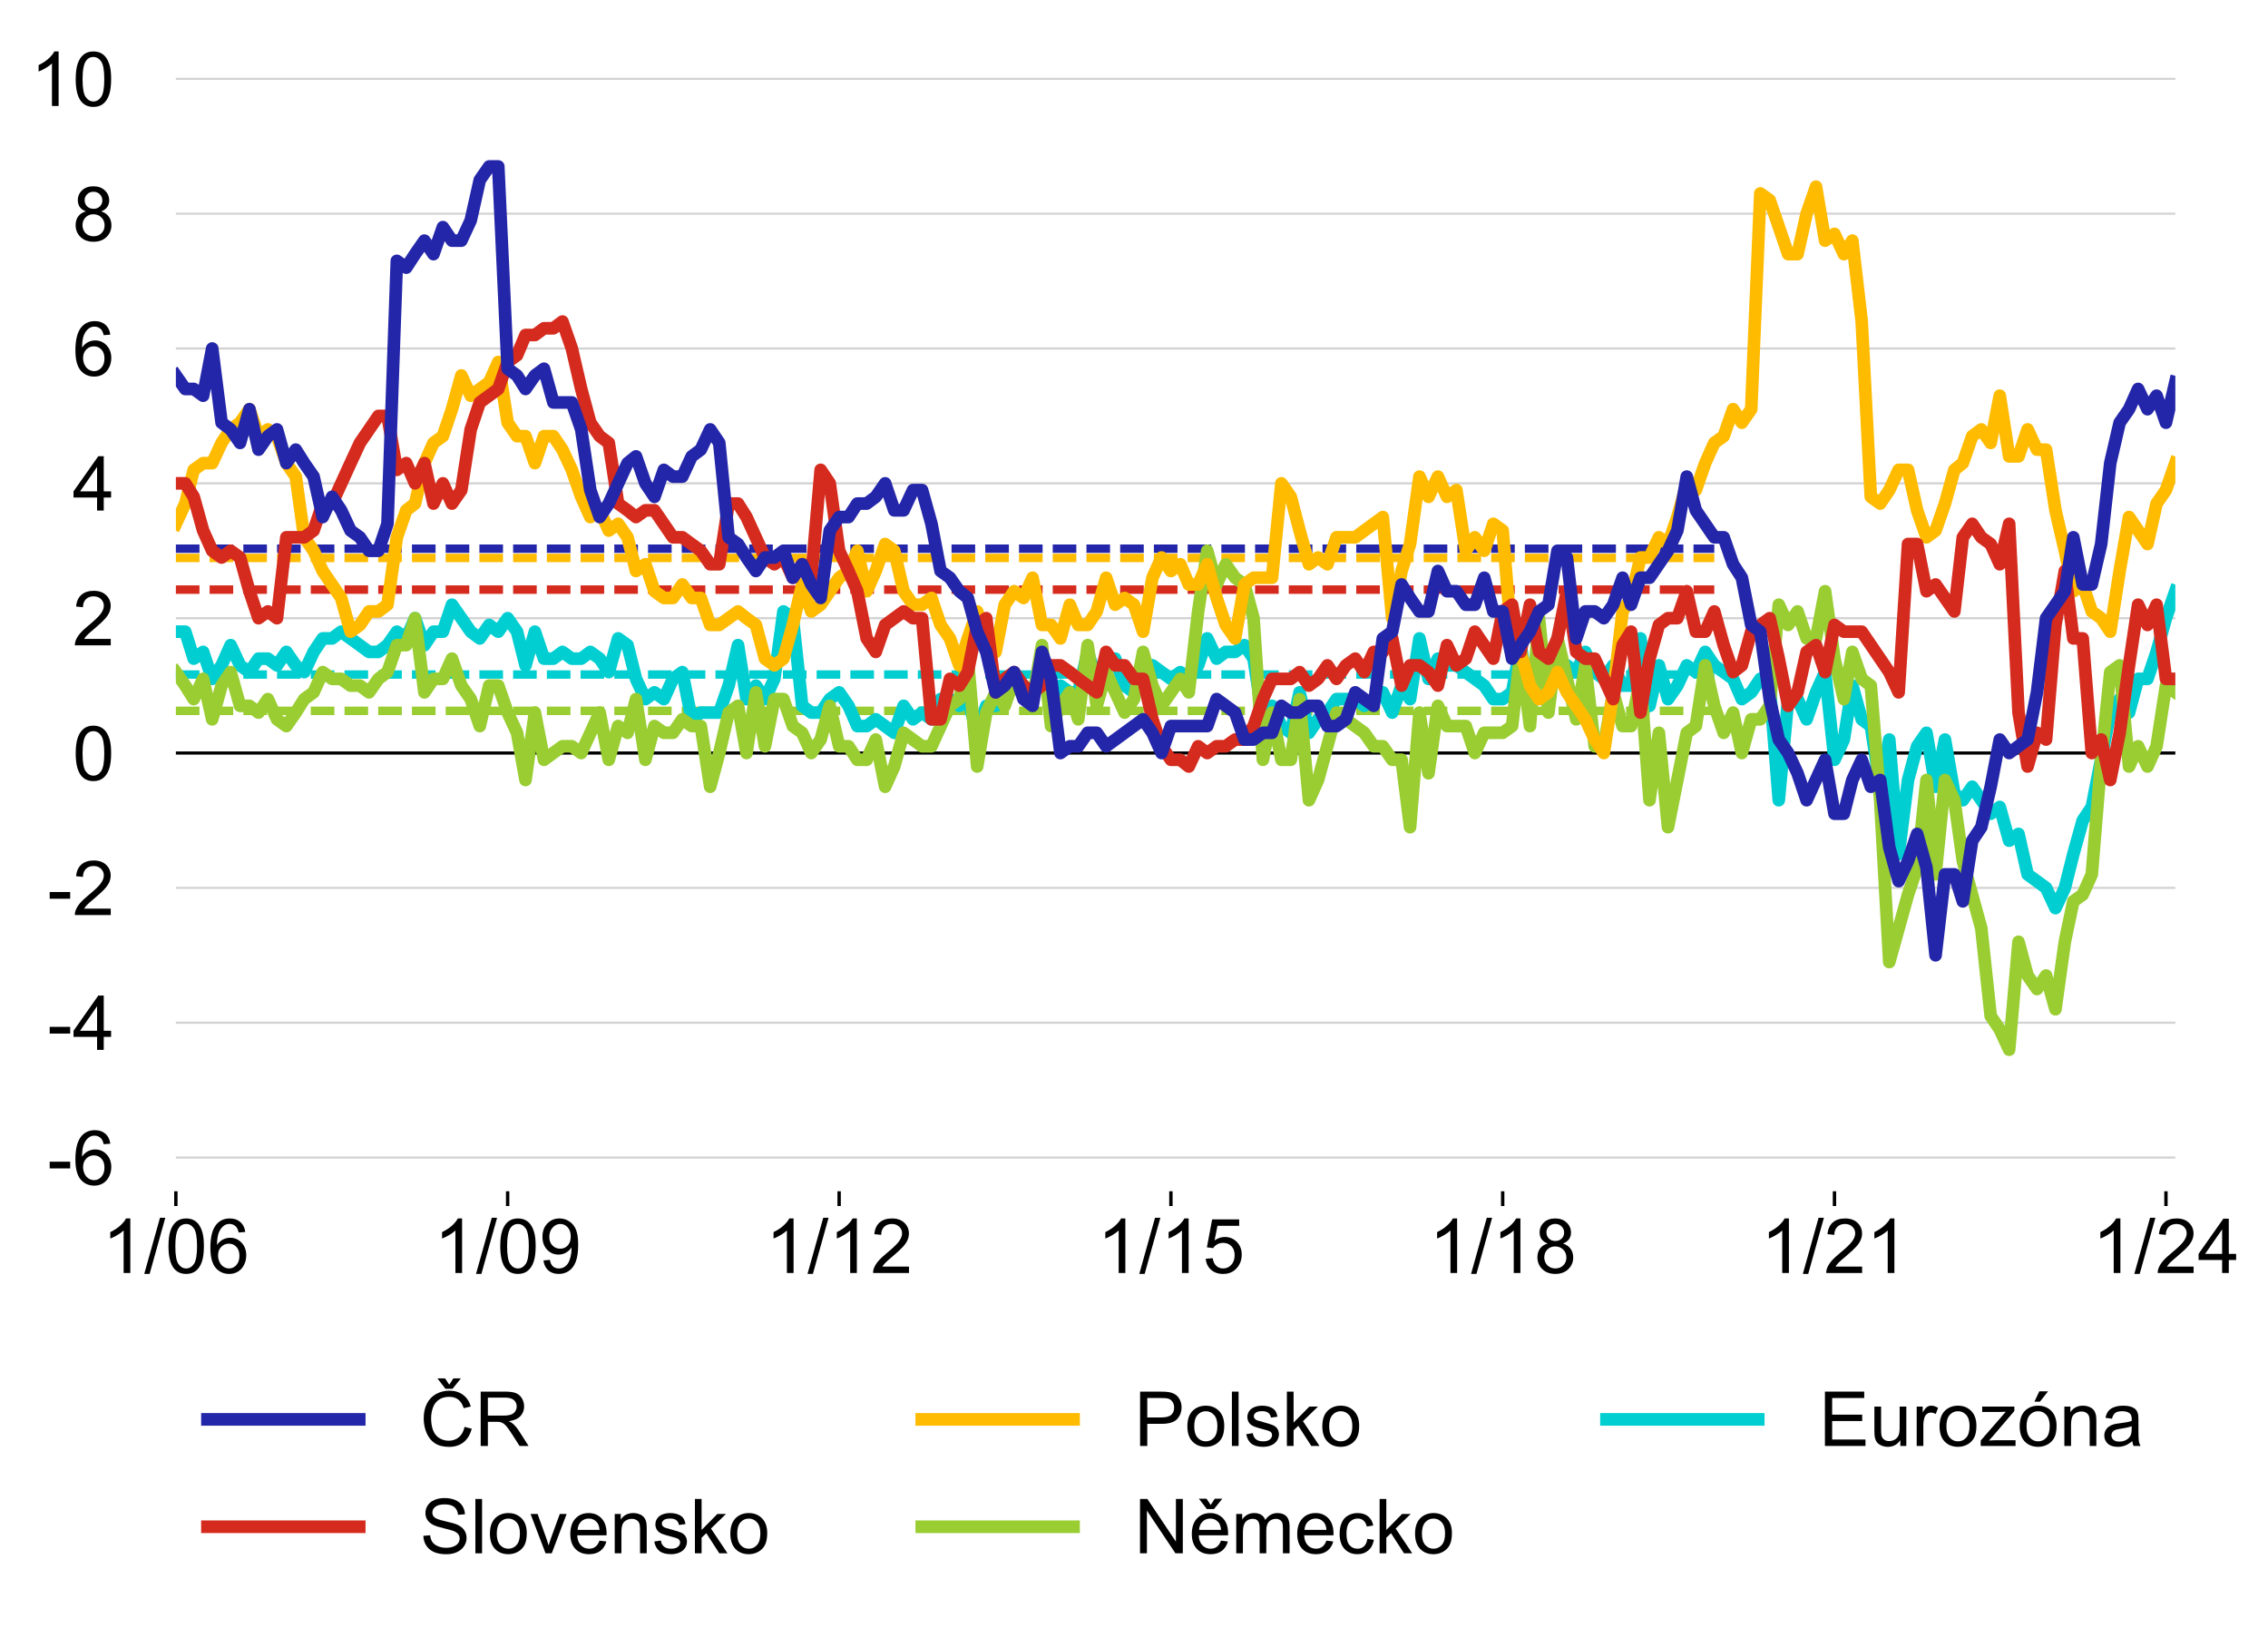 <?xml version="1.0" encoding="utf-8" standalone="no"?>
<!DOCTYPE svg PUBLIC "-//W3C//DTD SVG 1.1//EN"
  "http://www.w3.org/Graphics/SVG/1.1/DTD/svg11.dtd">
<!-- Created with matplotlib (http://matplotlib.org/) -->
<svg height="386pt" version="1.1" viewBox="0 0 538 386" width="538pt" xmlns="http://www.w3.org/2000/svg" xmlns:xlink="http://www.w3.org/1999/xlink">
 <defs>
  <style type="text/css">
*{stroke-linecap:butt;stroke-linejoin:round;}
  </style>
 </defs>
 <g id="figure_1">
  <g id="patch_1">
   <path d="M 0 386.334 
L 538.508 386.334 
L 538.508 0 
L 0 0 
z
" style="fill:none;"/>
  </g>
  <g id="axes_1">
   <g id="patch_2">
    <path d="M 41.719 282.5 
L 516.019 282.5 
L 516.019 10.7 
L 41.719 10.7 
z
" style="fill:none;"/>
   </g>
   <g id="matplotlib.axis_1">
    <g id="xtick_1">
     <g id="line2d_1">
      <defs>
       <path d="M 0 0 
L 0 3.5 
" id="m2fe34ec67f" style="stroke:#000000;stroke-width:0.8;"/>
      </defs>
      <g>
       <use style="stroke:#000000;stroke-width:0.8;" x="277.756" xlink:href="#m2fe34ec67f" y="282.5"/>
      </g>
     </g>
     <g id="text_1">
      <!-- 1/15 -->
      <defs>
       <path d="M 37.25 0 
L 28.469 0 
L 28.469 56 
Q 25.297 52.984 20.141 49.953 
Q 14.984 46.922 10.891 45.406 
L 10.891 53.906 
Q 18.266 57.375 23.781 62.297 
Q 29.297 67.234 31.594 71.875 
L 37.25 71.875 
z
" id="ArialMT-31"/>
       <path d="M 0 -1.219 
L 20.75 72.797 
L 27.781 72.797 
L 7.078 -1.219 
z
" id="ArialMT-2f"/>
       <path d="M 4.156 18.75 
L 13.375 19.531 
Q 14.406 12.797 18.141 9.391 
Q 21.875 6 27.156 6 
Q 33.5 6 37.891 10.781 
Q 42.281 15.578 42.281 23.484 
Q 42.281 31 38.062 35.344 
Q 33.844 39.703 27 39.703 
Q 22.75 39.703 19.328 37.766 
Q 15.922 35.844 13.969 32.766 
L 5.719 33.844 
L 12.641 70.609 
L 48.25 70.609 
L 48.25 62.203 
L 19.672 62.203 
L 15.828 42.969 
Q 22.266 47.469 29.344 47.469 
Q 38.719 47.469 45.156 40.969 
Q 51.609 34.469 51.609 24.266 
Q 51.609 14.547 45.953 7.469 
Q 39.062 -1.219 27.156 -1.219 
Q 17.391 -1.219 11.203 4.25 
Q 5.031 9.719 4.156 18.75 
" id="ArialMT-35"/>
      </defs>
      <g transform="translate(260.241 301.884)scale(0.18 -0.18)">
       <use xlink:href="#ArialMT-31"/>
       <use x="55.615" xlink:href="#ArialMT-2f"/>
       <use x="83.398" xlink:href="#ArialMT-31"/>
       <use x="139.014" xlink:href="#ArialMT-35"/>
      </g>
     </g>
    </g>
    <g id="xtick_2">
     <g id="line2d_2">
      <g>
       <use style="stroke:#000000;stroke-width:0.8;" x="435.162" xlink:href="#m2fe34ec67f" y="282.5"/>
      </g>
     </g>
     <g id="text_2">
      <!-- 1/21 -->
      <defs>
       <path d="M 50.344 8.453 
L 50.344 0 
L 3.031 0 
Q 2.938 3.172 4.047 6.109 
Q 5.859 10.938 9.828 15.625 
Q 13.812 20.312 21.344 26.469 
Q 33.016 36.031 37.109 41.625 
Q 41.219 47.219 41.219 52.203 
Q 41.219 57.422 37.469 61 
Q 33.734 64.594 27.734 64.594 
Q 21.391 64.594 17.578 60.781 
Q 13.766 56.984 13.719 50.25 
L 4.688 51.172 
Q 5.609 61.281 11.656 66.578 
Q 17.719 71.875 27.938 71.875 
Q 38.234 71.875 44.234 66.156 
Q 50.25 60.453 50.25 52 
Q 50.25 47.703 48.484 43.547 
Q 46.734 39.406 42.656 34.812 
Q 38.578 30.219 29.109 22.219 
Q 21.188 15.578 18.938 13.203 
Q 16.703 10.844 15.234 8.453 
z
" id="ArialMT-32"/>
      </defs>
      <g transform="translate(417.647 301.884)scale(0.18 -0.18)">
       <use xlink:href="#ArialMT-31"/>
       <use x="55.615" xlink:href="#ArialMT-2f"/>
       <use x="83.398" xlink:href="#ArialMT-32"/>
       <use x="139.014" xlink:href="#ArialMT-31"/>
      </g>
     </g>
    </g>
    <g id="xtick_3">
     <g id="line2d_3">
      <g>
       <use style="stroke:#000000;stroke-width:0.8;" x="199.053" xlink:href="#m2fe34ec67f" y="282.5"/>
      </g>
     </g>
     <g id="text_3">
      <!-- 1/12 -->
      <g transform="translate(181.539 301.884)scale(0.18 -0.18)">
       <use xlink:href="#ArialMT-31"/>
       <use x="55.615" xlink:href="#ArialMT-2f"/>
       <use x="83.398" xlink:href="#ArialMT-31"/>
       <use x="139.014" xlink:href="#ArialMT-32"/>
      </g>
     </g>
    </g>
    <g id="xtick_4">
     <g id="line2d_4">
      <g>
       <use style="stroke:#000000;stroke-width:0.8;" x="513.793" xlink:href="#m2fe34ec67f" y="282.5"/>
      </g>
     </g>
     <g id="text_4">
      <!-- 1/24 -->
      <defs>
       <path d="M 32.328 0 
L 32.328 17.141 
L 1.266 17.141 
L 1.266 25.203 
L 33.938 71.578 
L 41.109 71.578 
L 41.109 25.203 
L 50.781 25.203 
L 50.781 17.141 
L 41.109 17.141 
L 41.109 0 
z
M 32.328 25.203 
L 32.328 57.469 
L 9.906 25.203 
z
" id="ArialMT-34"/>
      </defs>
      <g transform="translate(496.278 301.884)scale(0.18 -0.18)">
       <use xlink:href="#ArialMT-31"/>
       <use x="55.615" xlink:href="#ArialMT-2f"/>
       <use x="83.398" xlink:href="#ArialMT-32"/>
       <use x="139.014" xlink:href="#ArialMT-34"/>
      </g>
     </g>
    </g>
    <g id="xtick_5">
     <g id="line2d_5">
      <g>
       <use style="stroke:#000000;stroke-width:0.8;" x="120.422" xlink:href="#m2fe34ec67f" y="282.5"/>
      </g>
     </g>
     <g id="text_5">
      <!-- 1/09 -->
      <defs>
       <path d="M 4.156 35.297 
Q 4.156 48 6.766 55.734 
Q 9.375 63.484 14.516 67.672 
Q 19.672 71.875 27.484 71.875 
Q 33.25 71.875 37.594 69.547 
Q 41.938 67.234 44.766 62.859 
Q 47.609 58.5 49.219 52.219 
Q 50.828 45.953 50.828 35.297 
Q 50.828 22.703 48.234 14.969 
Q 45.656 7.234 40.5 3 
Q 35.359 -1.219 27.484 -1.219 
Q 17.141 -1.219 11.234 6.203 
Q 4.156 15.141 4.156 35.297 
M 13.188 35.297 
Q 13.188 17.672 17.312 11.828 
Q 21.438 6 27.484 6 
Q 33.547 6 37.672 11.859 
Q 41.797 17.719 41.797 35.297 
Q 41.797 52.984 37.672 58.781 
Q 33.547 64.594 27.391 64.594 
Q 21.344 64.594 17.719 59.469 
Q 13.188 52.938 13.188 35.297 
" id="ArialMT-30"/>
       <path d="M 5.469 16.547 
L 13.922 17.328 
Q 14.984 11.375 18.016 8.688 
Q 21.047 6 25.781 6 
Q 29.828 6 32.875 7.859 
Q 35.938 9.719 37.891 12.812 
Q 39.844 15.922 41.156 21.188 
Q 42.484 26.469 42.484 31.938 
Q 42.484 32.516 42.438 33.688 
Q 39.797 29.5 35.234 26.875 
Q 30.672 24.266 25.344 24.266 
Q 16.453 24.266 10.297 30.703 
Q 4.156 37.156 4.156 47.703 
Q 4.156 58.594 10.578 65.234 
Q 17 71.875 26.656 71.875 
Q 33.641 71.875 39.422 68.109 
Q 45.219 64.359 48.219 57.391 
Q 51.219 50.438 51.219 37.25 
Q 51.219 23.531 48.234 15.406 
Q 45.266 7.281 39.375 3.031 
Q 33.5 -1.219 25.594 -1.219 
Q 17.188 -1.219 11.859 3.438 
Q 6.547 8.109 5.469 16.547 
M 41.453 48.141 
Q 41.453 55.719 37.422 60.156 
Q 33.406 64.594 27.734 64.594 
Q 21.875 64.594 17.531 59.812 
Q 13.188 55.031 13.188 47.406 
Q 13.188 40.578 17.312 36.297 
Q 21.438 32.031 27.484 32.031 
Q 33.594 32.031 37.516 36.297 
Q 41.453 40.578 41.453 48.141 
" id="ArialMT-39"/>
      </defs>
      <g transform="translate(102.907 301.884)scale(0.18 -0.18)">
       <use xlink:href="#ArialMT-31"/>
       <use x="55.615" xlink:href="#ArialMT-2f"/>
       <use x="83.398" xlink:href="#ArialMT-30"/>
       <use x="139.014" xlink:href="#ArialMT-39"/>
      </g>
     </g>
    </g>
    <g id="xtick_6">
     <g id="line2d_6">
      <g>
       <use style="stroke:#000000;stroke-width:0.8;" x="356.459" xlink:href="#m2fe34ec67f" y="282.5"/>
      </g>
     </g>
     <g id="text_6">
      <!-- 1/18 -->
      <defs>
       <path d="M 17.672 38.812 
Q 12.203 40.828 9.562 44.531 
Q 6.938 48.25 6.938 53.422 
Q 6.938 61.234 12.547 66.547 
Q 18.172 71.875 27.484 71.875 
Q 36.859 71.875 42.578 66.422 
Q 48.297 60.984 48.297 53.172 
Q 48.297 48.188 45.672 44.5 
Q 43.062 40.828 37.75 38.812 
Q 44.344 36.672 47.781 31.875 
Q 51.219 27.094 51.219 20.453 
Q 51.219 11.281 44.719 5.031 
Q 38.234 -1.219 27.641 -1.219 
Q 17.047 -1.219 10.547 5.047 
Q 4.047 11.328 4.047 20.703 
Q 4.047 27.688 7.594 32.391 
Q 11.141 37.109 17.672 38.812 
M 15.922 53.719 
Q 15.922 48.641 19.188 45.406 
Q 22.469 42.188 27.688 42.188 
Q 32.766 42.188 36.016 45.375 
Q 39.266 48.578 39.266 53.219 
Q 39.266 58.062 35.906 61.359 
Q 32.562 64.656 27.594 64.656 
Q 22.562 64.656 19.234 61.422 
Q 15.922 58.203 15.922 53.719 
M 13.094 20.656 
Q 13.094 16.891 14.875 13.375 
Q 16.656 9.859 20.172 7.922 
Q 23.688 6 27.734 6 
Q 34.031 6 38.125 10.047 
Q 42.234 14.109 42.234 20.359 
Q 42.234 26.703 38.016 30.859 
Q 33.797 35.016 27.438 35.016 
Q 21.234 35.016 17.156 30.906 
Q 13.094 26.812 13.094 20.656 
" id="ArialMT-38"/>
      </defs>
      <g transform="translate(338.944 301.884)scale(0.18 -0.18)">
       <use xlink:href="#ArialMT-31"/>
       <use x="55.615" xlink:href="#ArialMT-2f"/>
       <use x="83.398" xlink:href="#ArialMT-31"/>
       <use x="139.014" xlink:href="#ArialMT-38"/>
      </g>
     </g>
    </g>
    <g id="xtick_7">
     <g id="line2d_7">
      <g>
       <use style="stroke:#000000;stroke-width:0.8;" x="41.719" xlink:href="#m2fe34ec67f" y="282.5"/>
      </g>
     </g>
     <g id="text_7">
      <!-- 1/06 -->
      <defs>
       <path d="M 49.75 54.047 
L 41.016 53.375 
Q 39.844 58.547 37.703 60.891 
Q 34.125 64.656 28.906 64.656 
Q 24.703 64.656 21.531 62.312 
Q 17.391 59.281 14.984 53.469 
Q 12.594 47.656 12.5 36.922 
Q 15.672 41.75 20.266 44.094 
Q 24.859 46.438 29.891 46.438 
Q 38.672 46.438 44.844 39.969 
Q 51.031 33.5 51.031 23.25 
Q 51.031 16.5 48.125 10.719 
Q 45.219 4.938 40.141 1.859 
Q 35.062 -1.219 28.609 -1.219 
Q 17.625 -1.219 10.688 6.859 
Q 3.766 14.938 3.766 33.5 
Q 3.766 54.25 11.422 63.672 
Q 18.109 71.875 29.438 71.875 
Q 37.891 71.875 43.281 67.141 
Q 48.688 62.406 49.75 54.047 
M 13.875 23.188 
Q 13.875 18.656 15.797 14.5 
Q 17.719 10.359 21.188 8.172 
Q 24.656 6 28.469 6 
Q 34.031 6 38.031 10.484 
Q 42.047 14.984 42.047 22.703 
Q 42.047 30.125 38.078 34.391 
Q 34.125 38.672 28.125 38.672 
Q 22.172 38.672 18.016 34.391 
Q 13.875 30.125 13.875 23.188 
" id="ArialMT-36"/>
      </defs>
      <g transform="translate(24.205 301.884)scale(0.18 -0.18)">
       <use xlink:href="#ArialMT-31"/>
       <use x="55.615" xlink:href="#ArialMT-2f"/>
       <use x="83.398" xlink:href="#ArialMT-30"/>
       <use x="139.014" xlink:href="#ArialMT-36"/>
      </g>
     </g>
    </g>
   </g>
   <g id="matplotlib.axis_2">
    <g id="ytick_1">
     <g id="text_8">
      <!-- -6 -->
      <defs>
       <path d="M 3.172 21.484 
L 3.172 30.328 
L 30.172 30.328 
L 30.172 21.484 
z
" id="ArialMT-2d"/>
      </defs>
      <g transform="translate(11.216 280.948)scale(0.18 -0.18)">
       <use xlink:href="#ArialMT-2d"/>
       <use x="33.301" xlink:href="#ArialMT-36"/>
      </g>
     </g>
    </g>
    <g id="ytick_2">
     <g id="text_9">
      <!-- -4 -->
      <g transform="translate(11.216 248.971)scale(0.18 -0.18)">
       <use xlink:href="#ArialMT-2d"/>
       <use x="33.301" xlink:href="#ArialMT-34"/>
      </g>
     </g>
    </g>
    <g id="ytick_3">
     <g id="text_10">
      <!-- -2 -->
      <g transform="translate(11.216 216.995)scale(0.18 -0.18)">
       <use xlink:href="#ArialMT-2d"/>
       <use x="33.301" xlink:href="#ArialMT-32"/>
      </g>
     </g>
    </g>
    <g id="ytick_4">
     <g id="text_11">
      <!-- 0 -->
      <g transform="translate(17.21 185.019)scale(0.18 -0.18)">
       <use xlink:href="#ArialMT-30"/>
      </g>
     </g>
    </g>
    <g id="ytick_5">
     <g id="text_12">
      <!-- 2 -->
      <g transform="translate(17.21 153.042)scale(0.18 -0.18)">
       <use xlink:href="#ArialMT-32"/>
      </g>
     </g>
    </g>
    <g id="ytick_6">
     <g id="text_13">
      <!-- 4 -->
      <g transform="translate(17.21 121.066)scale(0.18 -0.18)">
       <use xlink:href="#ArialMT-34"/>
      </g>
     </g>
    </g>
    <g id="ytick_7">
     <g id="text_14">
      <!-- 6 -->
      <g transform="translate(17.21 89.089)scale(0.18 -0.18)">
       <use xlink:href="#ArialMT-36"/>
      </g>
     </g>
    </g>
    <g id="ytick_8">
     <g id="text_15">
      <!-- 8 -->
      <g transform="translate(17.21 57.113)scale(0.18 -0.18)">
       <use xlink:href="#ArialMT-38"/>
      </g>
     </g>
    </g>
    <g id="ytick_9">
     <g id="text_16">
      <!-- 10 -->
      <g transform="translate(7.2 25.136)scale(0.18 -0.18)">
       <use xlink:href="#ArialMT-31"/>
       <use x="55.615" xlink:href="#ArialMT-30"/>
      </g>
     </g>
    </g>
   </g>
   <g id="line2d_8">
    <path clip-path="url(#pd778c61ce0)" d="M 41.719 274.506 
L 516.019 274.506 
" style="fill:none;stroke:#d2d2d2;stroke-linecap:square;stroke-width:0.5;"/>
   </g>
   <g id="line2d_9">
    <path clip-path="url(#pd778c61ce0)" d="M 41.719 242.529 
L 516.019 242.529 
" style="fill:none;stroke:#d2d2d2;stroke-linecap:square;stroke-width:0.5;"/>
   </g>
   <g id="line2d_10">
    <path clip-path="url(#pd778c61ce0)" d="M 41.719 210.553 
L 516.019 210.553 
" style="fill:none;stroke:#d2d2d2;stroke-linecap:square;stroke-width:0.5;"/>
   </g>
   <g id="line2d_11">
    <path clip-path="url(#pd778c61ce0)" d="M 41.719 178.576 
L 516.019 178.576 
" style="fill:none;stroke:#000000;stroke-linecap:square;stroke-width:0.75;"/>
   </g>
   <g id="legend_1">
    <g id="patch_3">
     <path d="M 45.612 379.134 
L 512.127 379.134 
Q 515.727 379.134 515.727 375.534 
L 515.727 326.411 
Q 515.727 322.811 512.127 322.811 
L 45.612 322.811 
Q 42.012 322.811 42.012 326.411 
L 42.012 375.534 
Q 42.012 379.134 45.612 379.134 
z
" style="fill:none;opacity:0.8;"/>
    </g>
    <g id="line2d_12">
     <path d="M 49.212 336.595 
L 85.212 336.595 
" style="fill:none;stroke:#2426a9;stroke-linecap:square;stroke-width:3;"/>
    </g>
    <g id="line2d_13"/>
    <g id="text_17">
     <!-- ČR -->
     <defs>
      <path d="M 58.797 25.094 
L 68.266 22.703 
Q 65.281 11.031 57.547 4.906 
Q 49.812 -1.219 38.625 -1.219 
Q 27.047 -1.219 19.797 3.484 
Q 12.547 8.203 8.766 17.141 
Q 4.984 26.078 4.984 36.328 
Q 4.984 47.516 9.25 55.828 
Q 13.531 64.156 21.406 68.469 
Q 29.297 72.797 38.766 72.797 
Q 49.516 72.797 56.828 67.328 
Q 64.156 61.859 67.047 51.953 
L 57.719 49.75 
Q 55.219 57.562 50.484 61.125 
Q 45.75 64.703 38.578 64.703 
Q 30.328 64.703 24.781 60.734 
Q 19.234 56.781 16.984 50.109 
Q 14.75 43.453 14.75 36.375 
Q 14.75 27.25 17.406 20.438 
Q 20.062 13.625 25.672 10.25 
Q 31.297 6.891 37.844 6.891 
Q 45.797 6.891 51.312 11.469 
Q 56.844 16.062 58.797 25.094 
M 38.656 80.672 
L 44.031 88.969 
L 53.984 88.969 
L 43 75.297 
L 33.625 75.297 
L 23.078 88.969 
L 33.141 88.969 
z
" id="ArialMT-10c"/>
      <path d="M 7.859 0 
L 7.859 71.578 
L 39.594 71.578 
Q 49.172 71.578 54.141 69.641 
Q 59.125 67.719 62.109 62.828 
Q 65.094 57.953 65.094 52.047 
Q 65.094 44.438 60.156 39.203 
Q 55.219 33.984 44.922 32.562 
Q 48.688 30.766 50.641 29 
Q 54.781 25.203 58.5 19.484 
L 70.953 0 
L 59.031 0 
L 49.562 14.891 
Q 45.406 21.344 42.719 24.75 
Q 40.047 28.172 37.922 29.531 
Q 35.797 30.906 33.594 31.453 
Q 31.984 31.781 28.328 31.781 
L 17.328 31.781 
L 17.328 0 
z
M 17.328 39.984 
L 37.703 39.984 
Q 44.188 39.984 47.844 41.328 
Q 51.516 42.672 53.422 45.625 
Q 55.328 48.578 55.328 52.047 
Q 55.328 57.125 51.641 60.391 
Q 47.953 63.672 39.984 63.672 
L 17.328 63.672 
z
" id="ArialMT-52"/>
     </defs>
     <g transform="translate(99.612 342.895)scale(0.18 -0.18)">
      <use xlink:href="#ArialMT-10c"/>
      <use x="72.217" xlink:href="#ArialMT-52"/>
     </g>
    </g>
    <g id="line2d_14">
     <path d="M 49.212 362.057 
L 85.212 362.057 
" style="fill:none;stroke:#d52b1e;stroke-linecap:square;stroke-width:3;"/>
    </g>
    <g id="line2d_15"/>
    <g id="text_18">
     <!-- Slovensko -->
     <defs>
      <path d="M 4.5 23 
L 13.422 23.781 
Q 14.062 18.406 16.375 14.969 
Q 18.703 11.531 23.578 9.406 
Q 28.469 7.281 34.578 7.281 
Q 39.984 7.281 44.141 8.891 
Q 48.297 10.5 50.312 13.297 
Q 52.344 16.109 52.344 19.438 
Q 52.344 22.797 50.391 25.312 
Q 48.438 27.828 43.953 29.547 
Q 41.062 30.672 31.203 33.031 
Q 21.344 35.406 17.391 37.5 
Q 12.25 40.188 9.734 44.156 
Q 7.234 48.141 7.234 53.078 
Q 7.234 58.5 10.297 63.203 
Q 13.375 67.922 19.281 70.359 
Q 25.203 72.797 32.422 72.797 
Q 40.375 72.797 46.453 70.234 
Q 52.547 67.672 55.812 62.688 
Q 59.078 57.719 59.328 51.422 
L 50.25 50.734 
Q 49.516 57.516 45.281 60.984 
Q 41.062 64.453 32.812 64.453 
Q 24.219 64.453 20.281 61.297 
Q 16.359 58.156 16.359 53.719 
Q 16.359 49.859 19.141 47.359 
Q 21.875 44.875 33.422 42.266 
Q 44.969 39.656 49.266 37.703 
Q 55.516 34.812 58.484 30.391 
Q 61.469 25.984 61.469 20.219 
Q 61.469 14.5 58.203 9.438 
Q 54.938 4.391 48.797 1.578 
Q 42.672 -1.219 35.016 -1.219 
Q 25.297 -1.219 18.719 1.609 
Q 12.156 4.438 8.422 10.125 
Q 4.688 15.828 4.5 23 
" id="ArialMT-53"/>
      <path d="M 6.391 0 
L 6.391 71.578 
L 15.188 71.578 
L 15.188 0 
z
" id="ArialMT-6c"/>
      <path d="M 3.328 25.922 
Q 3.328 40.328 11.328 47.266 
Q 18.016 53.031 27.641 53.031 
Q 38.328 53.031 45.109 46.016 
Q 51.906 39.016 51.906 26.656 
Q 51.906 16.656 48.906 10.906 
Q 45.906 5.172 40.156 2 
Q 34.422 -1.172 27.641 -1.172 
Q 16.75 -1.172 10.031 5.812 
Q 3.328 12.797 3.328 25.922 
M 12.359 25.922 
Q 12.359 15.969 16.703 11.016 
Q 21.047 6.062 27.641 6.062 
Q 34.188 6.062 38.531 11.031 
Q 42.875 16.016 42.875 26.219 
Q 42.875 35.844 38.5 40.797 
Q 34.125 45.75 27.641 45.75 
Q 21.047 45.75 16.703 40.812 
Q 12.359 35.891 12.359 25.922 
" id="ArialMT-6f"/>
      <path d="M 21 0 
L 1.266 51.859 
L 10.547 51.859 
L 21.688 20.797 
Q 23.484 15.766 25 10.359 
Q 26.172 14.453 28.266 20.219 
L 39.797 51.859 
L 48.828 51.859 
L 29.203 0 
z
" id="ArialMT-76"/>
      <path d="M 42.094 16.703 
L 51.172 15.578 
Q 49.031 7.625 43.219 3.219 
Q 37.406 -1.172 28.375 -1.172 
Q 17 -1.172 10.328 5.828 
Q 3.656 12.844 3.656 25.484 
Q 3.656 38.578 10.391 45.797 
Q 17.141 53.031 27.875 53.031 
Q 38.281 53.031 44.875 45.953 
Q 51.469 38.875 51.469 26.031 
Q 51.469 25.25 51.422 23.688 
L 12.75 23.688 
Q 13.234 15.141 17.578 10.594 
Q 21.922 6.062 28.422 6.062 
Q 33.25 6.062 36.672 8.594 
Q 40.094 11.141 42.094 16.703 
M 13.234 30.906 
L 42.188 30.906 
Q 41.609 37.453 38.875 40.719 
Q 34.672 45.797 27.984 45.797 
Q 21.922 45.797 17.797 41.75 
Q 13.672 37.703 13.234 30.906 
" id="ArialMT-65"/>
      <path d="M 6.594 0 
L 6.594 51.859 
L 14.5 51.859 
L 14.5 44.484 
Q 20.219 53.031 31 53.031 
Q 35.688 53.031 39.625 51.344 
Q 43.562 49.656 45.516 46.922 
Q 47.469 44.188 48.25 40.438 
Q 48.734 37.984 48.734 31.891 
L 48.734 0 
L 39.938 0 
L 39.938 31.547 
Q 39.938 36.922 38.906 39.578 
Q 37.891 42.234 35.281 43.812 
Q 32.672 45.406 29.156 45.406 
Q 23.531 45.406 19.453 41.844 
Q 15.375 38.281 15.375 28.328 
L 15.375 0 
z
" id="ArialMT-6e"/>
      <path d="M 3.078 15.484 
L 11.766 16.844 
Q 12.5 11.625 15.844 8.844 
Q 19.188 6.062 25.203 6.062 
Q 31.25 6.062 34.172 8.516 
Q 37.109 10.984 37.109 14.312 
Q 37.109 17.281 34.516 19 
Q 32.719 20.172 25.531 21.969 
Q 15.875 24.422 12.141 26.203 
Q 8.406 27.984 6.469 31.125 
Q 4.547 34.281 4.547 38.094 
Q 4.547 41.547 6.125 44.5 
Q 7.719 47.469 10.453 49.422 
Q 12.5 50.922 16.031 51.969 
Q 19.578 53.031 23.641 53.031 
Q 29.734 53.031 34.344 51.266 
Q 38.969 49.516 41.156 46.5 
Q 43.359 43.5 44.188 38.484 
L 35.594 37.312 
Q 35.016 41.312 32.203 43.547 
Q 29.391 45.797 24.266 45.797 
Q 18.219 45.797 15.625 43.797 
Q 13.031 41.797 13.031 39.109 
Q 13.031 37.406 14.109 36.031 
Q 15.188 34.625 17.484 33.688 
Q 18.797 33.203 25.25 31.453 
Q 34.578 28.953 38.25 27.359 
Q 41.938 25.781 44.031 22.75 
Q 46.141 19.734 46.141 15.234 
Q 46.141 10.844 43.578 6.953 
Q 41.016 3.078 36.172 0.953 
Q 31.344 -1.172 25.25 -1.172 
Q 15.141 -1.172 9.844 3.031 
Q 4.547 7.234 3.078 15.484 
" id="ArialMT-73"/>
      <path d="M 6.641 0 
L 6.641 71.578 
L 15.438 71.578 
L 15.438 30.766 
L 36.234 51.859 
L 47.609 51.859 
L 27.781 32.625 
L 49.609 0 
L 38.766 0 
L 21.625 26.516 
L 15.438 20.562 
L 15.438 0 
z
" id="ArialMT-6b"/>
     </defs>
     <g transform="translate(99.612 368.357)scale(0.18 -0.18)">
      <use xlink:href="#ArialMT-53"/>
      <use x="66.699" xlink:href="#ArialMT-6c"/>
      <use x="88.916" xlink:href="#ArialMT-6f"/>
      <use x="144.531" xlink:href="#ArialMT-76"/>
      <use x="194.531" xlink:href="#ArialMT-65"/>
      <use x="250.146" xlink:href="#ArialMT-6e"/>
      <use x="305.762" xlink:href="#ArialMT-73"/>
      <use x="355.762" xlink:href="#ArialMT-6b"/>
      <use x="405.762" xlink:href="#ArialMT-6f"/>
     </g>
    </g>
    <g id="line2d_16">
     <path d="M 218.657 336.595 
L 254.657 336.595 
" style="fill:none;stroke:#ffbb00;stroke-linecap:square;stroke-width:3;"/>
    </g>
    <g id="line2d_17"/>
    <g id="text_19">
     <!-- Polsko -->
     <defs>
      <path d="M 7.719 0 
L 7.719 71.578 
L 34.719 71.578 
Q 41.844 71.578 45.609 70.906 
Q 50.875 70.016 54.438 67.547 
Q 58.016 65.094 60.188 60.641 
Q 62.359 56.203 62.359 50.875 
Q 62.359 41.75 56.547 35.422 
Q 50.734 29.109 35.547 29.109 
L 17.188 29.109 
L 17.188 0 
z
M 17.188 37.547 
L 35.688 37.547 
Q 44.875 37.547 48.734 40.969 
Q 52.594 44.391 52.594 50.594 
Q 52.594 55.078 50.312 58.266 
Q 48.047 61.469 44.344 62.5 
Q 41.938 63.141 35.5 63.141 
L 17.188 63.141 
z
" id="ArialMT-50"/>
     </defs>
     <g transform="translate(269.057 342.895)scale(0.18 -0.18)">
      <use xlink:href="#ArialMT-50"/>
      <use x="66.699" xlink:href="#ArialMT-6f"/>
      <use x="122.314" xlink:href="#ArialMT-6c"/>
      <use x="144.531" xlink:href="#ArialMT-73"/>
      <use x="194.531" xlink:href="#ArialMT-6b"/>
      <use x="244.531" xlink:href="#ArialMT-6f"/>
     </g>
    </g>
    <g id="line2d_18">
     <path d="M 218.657 362.057 
L 254.657 362.057 
" style="fill:none;stroke:#99cd32;stroke-linecap:square;stroke-width:3;"/>
    </g>
    <g id="line2d_19"/>
    <g id="text_20">
     <!-- Německo -->
     <defs>
      <path d="M 7.625 0 
L 7.625 71.578 
L 17.328 71.578 
L 54.938 15.375 
L 54.938 71.578 
L 64.016 71.578 
L 64.016 0 
L 54.297 0 
L 16.703 56.25 
L 16.703 0 
z
" id="ArialMT-4e"/>
      <path d="M 42.094 16.703 
L 51.172 15.578 
Q 49.031 7.625 43.219 3.219 
Q 37.406 -1.172 28.375 -1.172 
Q 17 -1.172 10.328 5.828 
Q 3.656 12.844 3.656 25.484 
Q 3.656 38.578 10.391 45.797 
Q 17.141 53.031 27.875 53.031 
Q 38.281 53.031 44.875 45.953 
Q 51.469 38.875 51.469 26.031 
Q 51.469 25.25 51.422 23.688 
L 12.75 23.688 
Q 13.234 15.141 17.578 10.594 
Q 21.922 6.062 28.422 6.062 
Q 33.25 6.062 36.672 8.594 
Q 40.094 11.141 42.094 16.703 
M 13.234 30.906 
L 42.188 30.906 
Q 41.609 37.453 38.875 40.719 
Q 34.672 45.797 27.984 45.797 
Q 21.922 45.797 17.797 41.75 
Q 13.672 37.703 13.234 30.906 
M 28.531 63.672 
L 33.906 71.969 
L 43.859 71.969 
L 32.875 58.297 
L 23.5 58.297 
L 12.953 71.969 
L 23.016 71.969 
z
" id="ArialMT-11b"/>
      <path d="M 6.594 0 
L 6.594 51.859 
L 14.453 51.859 
L 14.453 44.578 
Q 16.891 48.391 20.938 50.703 
Q 25 53.031 30.172 53.031 
Q 35.938 53.031 39.625 50.641 
Q 43.312 48.25 44.828 43.953 
Q 50.984 53.031 60.844 53.031 
Q 68.562 53.031 72.703 48.75 
Q 76.859 44.484 76.859 35.594 
L 76.859 0 
L 68.109 0 
L 68.109 32.672 
Q 68.109 37.938 67.25 40.25 
Q 66.406 42.578 64.156 43.984 
Q 61.922 45.406 58.891 45.406 
Q 53.422 45.406 49.797 41.766 
Q 46.188 38.141 46.188 30.125 
L 46.188 0 
L 37.406 0 
L 37.406 33.688 
Q 37.406 39.547 35.25 42.469 
Q 33.109 45.406 28.219 45.406 
Q 24.516 45.406 21.359 43.453 
Q 18.219 41.5 16.797 37.734 
Q 15.375 33.984 15.375 26.906 
L 15.375 0 
z
" id="ArialMT-6d"/>
      <path d="M 40.438 19 
L 49.078 17.875 
Q 47.656 8.938 41.812 3.875 
Q 35.984 -1.172 27.484 -1.172 
Q 16.844 -1.172 10.375 5.781 
Q 3.906 12.75 3.906 25.734 
Q 3.906 34.125 6.688 40.422 
Q 9.469 46.734 15.156 49.875 
Q 20.844 53.031 27.547 53.031 
Q 35.984 53.031 41.359 48.75 
Q 46.734 44.484 48.25 36.625 
L 39.703 35.297 
Q 38.484 40.531 35.375 43.156 
Q 32.281 45.797 27.875 45.797 
Q 21.234 45.797 17.078 41.031 
Q 12.938 36.281 12.938 25.984 
Q 12.938 15.531 16.938 10.797 
Q 20.953 6.062 27.391 6.062 
Q 32.562 6.062 36.031 9.234 
Q 39.5 12.406 40.438 19 
" id="ArialMT-63"/>
     </defs>
     <g transform="translate(269.057 368.357)scale(0.18 -0.18)">
      <use xlink:href="#ArialMT-4e"/>
      <use x="72.217" xlink:href="#ArialMT-11b"/>
      <use x="127.832" xlink:href="#ArialMT-6d"/>
      <use x="211.133" xlink:href="#ArialMT-65"/>
      <use x="266.748" xlink:href="#ArialMT-63"/>
      <use x="316.748" xlink:href="#ArialMT-6b"/>
      <use x="366.748" xlink:href="#ArialMT-6f"/>
     </g>
    </g>
    <g id="line2d_20">
     <path d="M 381.078 336.595 
L 417.078 336.595 
" style="fill:none;stroke:#00ced1;stroke-linecap:square;stroke-width:3;"/>
    </g>
    <g id="line2d_21"/>
    <g id="text_21">
     <!-- Eurozóna -->
     <defs>
      <path d="M 7.906 0 
L 7.906 71.578 
L 59.672 71.578 
L 59.672 63.141 
L 17.391 63.141 
L 17.391 41.219 
L 56.984 41.219 
L 56.984 32.812 
L 17.391 32.812 
L 17.391 8.453 
L 61.328 8.453 
L 61.328 0 
z
" id="ArialMT-45"/>
      <path d="M 40.578 0 
L 40.578 7.625 
Q 34.516 -1.172 24.125 -1.172 
Q 19.531 -1.172 15.547 0.578 
Q 11.578 2.344 9.641 5 
Q 7.719 7.672 6.938 11.531 
Q 6.391 14.109 6.391 19.734 
L 6.391 51.859 
L 15.188 51.859 
L 15.188 23.094 
Q 15.188 16.219 15.719 13.812 
Q 16.547 10.359 19.234 8.375 
Q 21.922 6.391 25.875 6.391 
Q 29.828 6.391 33.297 8.422 
Q 36.766 10.453 38.203 13.938 
Q 39.656 17.438 39.656 24.078 
L 39.656 51.859 
L 48.438 51.859 
L 48.438 0 
z
" id="ArialMT-75"/>
      <path d="M 6.5 0 
L 6.5 51.859 
L 14.406 51.859 
L 14.406 44 
Q 17.438 49.516 20 51.266 
Q 22.562 53.031 25.641 53.031 
Q 30.078 53.031 34.672 50.203 
L 31.641 42.047 
Q 28.422 43.953 25.203 43.953 
Q 22.312 43.953 20.016 42.219 
Q 17.719 40.484 16.75 37.406 
Q 15.281 32.719 15.281 27.156 
L 15.281 0 
z
" id="ArialMT-72"/>
      <path d="M 1.953 0 
L 1.953 7.125 
L 34.969 45.016 
Q 29.344 44.734 25.047 44.734 
L 3.906 44.734 
L 3.906 51.859 
L 46.297 51.859 
L 46.297 46.047 
L 18.219 13.141 
L 12.797 7.125 
Q 18.703 7.562 23.875 7.562 
L 47.859 7.562 
L 47.859 0 
z
" id="ArialMT-7a"/>
      <path d="M 3.328 25.922 
Q 3.328 40.328 11.328 47.266 
Q 18.016 53.031 27.641 53.031 
Q 38.328 53.031 45.109 46.016 
Q 51.906 39.016 51.906 26.656 
Q 51.906 16.656 48.906 10.906 
Q 45.906 5.172 40.156 2 
Q 34.422 -1.172 27.641 -1.172 
Q 16.75 -1.172 10.031 5.812 
Q 3.328 12.797 3.328 25.922 
M 12.359 25.922 
Q 12.359 15.969 16.703 11.016 
Q 21.047 6.062 27.641 6.062 
Q 34.188 6.062 38.531 11.031 
Q 42.875 16.016 42.875 26.219 
Q 42.875 35.844 38.5 40.797 
Q 34.125 45.75 27.641 45.75 
Q 21.047 45.75 16.703 40.812 
Q 12.359 35.891 12.359 25.922 
M 22.719 58.297 
L 29.203 71.969 
L 40.734 71.969 
L 29.984 58.297 
z
" id="ArialMT-f3"/>
      <path d="M 40.438 6.391 
Q 35.547 2.25 31.031 0.531 
Q 26.516 -1.172 21.344 -1.172 
Q 12.797 -1.172 8.203 3 
Q 3.609 7.172 3.609 13.672 
Q 3.609 17.484 5.344 20.625 
Q 7.078 23.781 9.891 25.688 
Q 12.703 27.594 16.219 28.562 
Q 18.797 29.25 24.031 29.891 
Q 34.672 31.156 39.703 32.906 
Q 39.75 34.719 39.75 35.203 
Q 39.75 40.578 37.25 42.781 
Q 33.891 45.75 27.25 45.75 
Q 21.047 45.75 18.094 43.578 
Q 15.141 41.406 13.719 35.891 
L 5.125 37.062 
Q 6.297 42.578 8.984 45.969 
Q 11.672 49.359 16.75 51.188 
Q 21.828 53.031 28.516 53.031 
Q 35.156 53.031 39.297 51.469 
Q 43.453 49.906 45.406 47.531 
Q 47.359 45.172 48.141 41.547 
Q 48.578 39.312 48.578 33.453 
L 48.578 21.734 
Q 48.578 9.469 49.141 6.219 
Q 49.703 2.984 51.375 0 
L 42.188 0 
Q 40.828 2.734 40.438 6.391 
M 39.703 26.031 
Q 34.906 24.078 25.344 22.703 
Q 19.922 21.922 17.672 20.938 
Q 15.438 19.969 14.203 18.094 
Q 12.984 16.219 12.984 13.922 
Q 12.984 10.406 15.641 8.062 
Q 18.312 5.719 23.438 5.719 
Q 28.516 5.719 32.469 7.938 
Q 36.422 10.156 38.281 14.016 
Q 39.703 17 39.703 22.797 
z
" id="ArialMT-61"/>
     </defs>
     <g transform="translate(431.478 342.895)scale(0.18 -0.18)">
      <use xlink:href="#ArialMT-45"/>
      <use x="66.699" xlink:href="#ArialMT-75"/>
      <use x="122.314" xlink:href="#ArialMT-72"/>
      <use x="155.615" xlink:href="#ArialMT-6f"/>
      <use x="211.23" xlink:href="#ArialMT-7a"/>
      <use x="261.23" xlink:href="#ArialMT-f3"/>
      <use x="316.846" xlink:href="#ArialMT-6e"/>
      <use x="372.461" xlink:href="#ArialMT-61"/>
     </g>
    </g>
   </g>
   <g id="line2d_22">
    <path clip-path="url(#pd778c61ce0)" d="M 41.719 146.6 
L 516.019 146.6 
" style="fill:none;stroke:#d2d2d2;stroke-linecap:square;stroke-width:0.5;"/>
   </g>
   <g id="line2d_23">
    <path clip-path="url(#pd778c61ce0)" d="M 41.719 114.624 
L 516.019 114.624 
" style="fill:none;stroke:#d2d2d2;stroke-linecap:square;stroke-width:0.5;"/>
   </g>
   <g id="line2d_24">
    <path clip-path="url(#pd778c61ce0)" d="M 41.719 82.647 
L 516.019 82.647 
" style="fill:none;stroke:#d2d2d2;stroke-linecap:square;stroke-width:0.5;"/>
   </g>
   <g id="line2d_25">
    <path clip-path="url(#pd778c61ce0)" d="M 41.719 50.671 
L 516.019 50.671 
" style="fill:none;stroke:#d2d2d2;stroke-linecap:square;stroke-width:0.5;"/>
   </g>
   <g id="line2d_26">
    <path clip-path="url(#pd778c61ce0)" d="M 41.719 18.694 
L 516.019 18.694 
" style="fill:none;stroke:#d2d2d2;stroke-linecap:square;stroke-width:0.5;"/>
   </g>
   <g id="line2d_27">
    <path clip-path="url(#pd778c61ce0)" d="M 41.719 159.962 
L 406.654 159.962 
L 406.654 159.962 
" style="fill:none;stroke:#00ced1;stroke-dasharray:5.6,2.4;stroke-dashoffset:0;stroke-width:2;"/>
   </g>
   <g id="line2d_28">
    <path clip-path="url(#pd778c61ce0)" d="M 41.719 168.574 
L 406.654 168.574 
L 406.654 168.574 
" style="fill:none;stroke:#99cd32;stroke-dasharray:5.6,2.4;stroke-dashoffset:0;stroke-width:2;"/>
   </g>
   <g id="line2d_29">
    <path clip-path="url(#pd778c61ce0)" d="M 41.719 132.315 
L 406.654 132.315 
L 406.654 132.315 
" style="fill:none;stroke:#ffbb00;stroke-dasharray:5.6,2.4;stroke-dashoffset:0;stroke-width:2;"/>
   </g>
   <g id="line2d_30">
    <path clip-path="url(#pd778c61ce0)" d="M 41.719 139.824 
L 406.654 139.824 
L 406.654 139.824 
" style="fill:none;stroke:#d52b1e;stroke-dasharray:5.6,2.4;stroke-dashoffset:0;stroke-width:2;"/>
   </g>
   <g id="line2d_31">
    <path clip-path="url(#pd778c61ce0)" d="M 41.719 130.117 
L 406.654 130.117 
L 406.654 130.117 
" style="fill:none;stroke:#2426a9;stroke-dasharray:5.6,2.4;stroke-dashoffset:0;stroke-width:2;"/>
   </g>
   <g id="line2d_32">
    <path clip-path="url(#pd778c61ce0)" d="M 41.719 149.798 
L 43.945 149.798 
L 45.956 156.193 
L 48.182 154.594 
L 50.336 160.989 
L 52.563 157.792 
L 54.717 152.995 
L 56.943 157.792 
L 59.169 159.391 
L 61.323 156.193 
L 63.549 156.193 
L 65.704 157.792 
L 67.93 154.594 
L 70.156 157.792 
L 72.166 159.391 
L 74.393 154.594 
L 76.547 151.396 
L 78.773 151.396 
L 80.927 149.798 
L 87.534 154.594 
L 89.76 154.594 
L 91.914 152.995 
L 94.14 149.798 
L 96.366 151.396 
L 98.449 146.6 
L 100.675 152.995 
L 102.829 149.798 
L 105.055 149.798 
L 107.209 143.402 
L 111.662 149.798 
L 113.816 151.396 
L 116.042 148.199 
L 118.196 149.798 
L 120.422 146.6 
L 122.648 149.798 
L 124.659 157.792 
L 126.885 149.798 
L 129.039 156.193 
L 131.265 156.193 
L 133.42 154.594 
L 135.646 156.193 
L 137.872 156.193 
L 140.026 154.594 
L 142.252 156.193 
L 144.407 159.391 
L 146.633 151.396 
L 148.859 152.995 
L 150.869 160.989 
L 153.095 165.786 
L 155.25 164.187 
L 157.476 165.786 
L 159.63 160.989 
L 161.856 159.391 
L 164.082 170.582 
L 166.237 168.984 
L 170.617 168.984 
L 172.843 162.588 
L 175.069 152.995 
L 177.08 165.786 
L 179.306 162.588 
L 181.46 165.786 
L 183.686 160.989 
L 185.841 145.001 
L 188.067 146.6 
L 190.293 167.385 
L 192.447 168.984 
L 194.673 168.984 
L 196.827 165.786 
L 199.053 164.187 
L 201.279 167.385 
L 203.362 172.181 
L 205.588 172.181 
L 207.742 170.582 
L 212.123 173.78 
L 214.349 167.385 
L 216.575 170.582 
L 218.729 168.984 
L 220.955 170.582 
L 223.11 165.786 
L 225.336 165.786 
L 227.562 167.385 
L 229.572 165.786 
L 231.798 173.78 
L 233.953 167.385 
L 236.179 167.385 
L 238.333 164.187 
L 240.559 162.588 
L 242.785 162.588 
L 244.94 164.187 
L 247.166 159.391 
L 249.32 165.786 
L 251.546 162.588 
L 253.772 164.187 
L 255.783 164.187 
L 258.009 154.594 
L 260.163 160.989 
L 262.389 156.193 
L 264.543 156.193 
L 266.77 162.588 
L 268.996 164.187 
L 271.15 157.792 
L 273.376 157.792 
L 277.756 160.989 
L 279.982 159.391 
L 281.993 160.989 
L 284.219 157.792 
L 286.373 151.396 
L 288.6 156.193 
L 290.754 154.594 
L 292.98 154.594 
L 295.206 152.995 
L 297.36 156.193 
L 299.586 170.582 
L 301.741 167.385 
L 303.967 172.181 
L 306.193 173.78 
L 308.275 164.187 
L 310.501 173.78 
L 312.656 170.582 
L 314.882 168.984 
L 317.036 165.786 
L 321.488 165.786 
L 323.642 167.385 
L 328.023 164.187 
L 330.249 168.984 
L 332.475 162.588 
L 334.486 165.786 
L 336.712 151.396 
L 338.866 160.989 
L 341.092 156.193 
L 343.246 157.792 
L 345.472 157.792 
L 352.079 162.588 
L 354.233 165.786 
L 356.459 165.786 
L 358.685 164.187 
L 360.696 152.995 
L 362.922 165.786 
L 365.076 151.396 
L 367.302 160.989 
L 369.457 157.792 
L 371.683 157.792 
L 373.909 159.391 
L 376.063 154.594 
L 378.289 159.391 
L 380.444 160.989 
L 382.67 157.792 
L 384.896 162.588 
L 386.906 162.588 
L 389.132 151.396 
L 391.287 167.385 
L 393.513 157.792 
L 395.667 165.786 
L 397.893 162.588 
L 400.119 157.792 
L 402.274 159.391 
L 404.5 154.594 
L 406.654 157.792 
L 411.106 160.989 
L 413.189 165.786 
L 415.415 164.187 
L 417.569 160.989 
L 419.795 162.588 
L 421.949 189.768 
L 424.175 165.786 
L 426.401 165.786 
L 428.556 170.582 
L 430.782 164.187 
L 432.936 159.391 
L 435.162 180.175 
L 437.388 175.379 
L 439.399 162.588 
L 441.625 170.582 
L 443.779 172.181 
L 446.005 186.571 
L 448.16 175.379 
L 450.386 202.559 
L 452.612 184.972 
L 454.766 176.978 
L 456.992 173.78 
L 459.146 186.571 
L 461.373 175.379 
L 463.599 188.169 
L 465.609 189.768 
L 467.835 186.571 
L 472.216 192.966 
L 474.37 191.367 
L 476.596 199.361 
L 478.822 197.762 
L 480.976 207.355 
L 485.357 210.553 
L 487.583 215.349 
L 489.809 210.553 
L 491.82 202.559 
L 494.046 194.565 
L 496.2 191.367 
L 500.58 168.984 
L 502.806 165.786 
L 505.033 168.984 
L 507.187 160.989 
L 509.413 160.989 
L 511.567 154.594 
L 513.793 146.6 
L 516.019 140.205 
L 516.019 140.205 
" style="fill:none;stroke:#00ced1;stroke-linecap:square;stroke-width:3;"/>
   </g>
   <g id="line2d_33">
    <path clip-path="url(#pd778c61ce0)" d="M 41.719 159.391 
L 43.945 162.588 
L 45.956 165.786 
L 48.182 160.989 
L 50.336 170.582 
L 52.563 162.588 
L 54.717 159.391 
L 56.943 167.385 
L 59.169 167.385 
L 61.323 168.984 
L 63.549 165.786 
L 65.704 170.582 
L 67.93 172.181 
L 70.156 168.984 
L 72.166 165.786 
L 74.393 164.187 
L 76.547 159.391 
L 78.773 160.989 
L 80.927 160.989 
L 83.153 162.588 
L 85.379 162.588 
L 87.534 164.187 
L 89.76 160.989 
L 91.914 159.391 
L 94.14 152.995 
L 96.366 152.995 
L 98.449 146.6 
L 100.675 164.187 
L 102.829 160.989 
L 105.055 160.989 
L 107.209 156.193 
L 109.435 162.588 
L 111.662 165.786 
L 113.816 172.181 
L 116.042 162.588 
L 118.196 162.588 
L 120.422 168.984 
L 122.648 173.78 
L 124.659 184.972 
L 126.885 168.984 
L 129.039 180.175 
L 133.42 176.978 
L 135.646 176.978 
L 137.872 178.576 
L 142.252 168.984 
L 144.407 180.175 
L 146.633 172.181 
L 148.859 173.78 
L 150.869 165.786 
L 153.095 180.175 
L 155.25 172.181 
L 157.476 173.78 
L 159.63 173.78 
L 161.856 170.582 
L 164.082 172.181 
L 166.237 172.181 
L 168.463 186.571 
L 170.617 178.576 
L 172.843 168.984 
L 175.069 167.385 
L 177.08 178.576 
L 179.306 164.187 
L 181.46 176.978 
L 183.686 165.786 
L 185.841 165.786 
L 188.067 172.181 
L 190.293 173.78 
L 192.447 178.576 
L 194.673 175.379 
L 196.827 167.385 
L 199.053 176.978 
L 201.279 176.978 
L 203.362 180.175 
L 205.588 180.175 
L 207.742 175.379 
L 209.968 186.571 
L 212.123 181.774 
L 214.349 173.78 
L 218.729 176.978 
L 220.955 176.978 
L 225.336 167.385 
L 227.562 165.786 
L 229.572 156.193 
L 231.798 181.774 
L 233.953 168.984 
L 236.179 164.187 
L 238.333 167.385 
L 240.559 160.989 
L 242.785 162.588 
L 244.94 165.786 
L 247.166 152.995 
L 249.32 172.181 
L 251.546 167.385 
L 253.772 164.187 
L 255.783 170.582 
L 258.009 152.995 
L 260.163 167.385 
L 262.389 159.391 
L 266.77 168.984 
L 268.996 165.786 
L 271.15 154.594 
L 273.376 162.588 
L 275.53 167.385 
L 279.982 160.989 
L 281.993 164.187 
L 284.219 145.001 
L 286.373 130.612 
L 288.6 138.606 
L 290.754 133.809 
L 292.98 137.007 
L 295.206 138.606 
L 297.36 146.6 
L 299.586 180.175 
L 301.741 168.984 
L 303.967 180.175 
L 306.193 180.175 
L 308.275 165.786 
L 310.501 189.768 
L 312.656 184.972 
L 317.036 168.984 
L 323.642 173.78 
L 325.869 176.978 
L 328.023 176.978 
L 330.249 180.175 
L 332.475 180.175 
L 334.486 196.164 
L 336.712 168.984 
L 338.866 183.373 
L 341.092 167.385 
L 343.246 172.181 
L 347.699 172.181 
L 349.853 178.576 
L 352.079 173.78 
L 356.459 173.78 
L 358.685 172.181 
L 360.696 154.594 
L 362.922 172.181 
L 365.076 146.6 
L 367.302 168.984 
L 369.457 151.396 
L 373.909 170.582 
L 376.063 157.792 
L 378.289 176.978 
L 380.444 176.978 
L 382.67 164.187 
L 384.896 172.181 
L 386.906 172.181 
L 389.132 160.989 
L 391.287 189.768 
L 393.513 173.78 
L 395.667 196.164 
L 400.119 173.78 
L 402.274 172.181 
L 404.5 157.792 
L 406.654 167.385 
L 408.88 173.78 
L 411.106 168.984 
L 413.189 178.576 
L 415.415 170.582 
L 417.569 170.582 
L 419.795 167.385 
L 421.949 143.402 
L 424.175 148.199 
L 426.401 145.001 
L 428.556 151.396 
L 430.782 151.396 
L 432.936 140.205 
L 435.162 156.193 
L 437.388 165.786 
L 439.399 154.594 
L 441.625 160.989 
L 443.779 162.588 
L 446.005 189.768 
L 448.16 228.14 
L 452.612 212.152 
L 454.766 205.756 
L 456.992 184.972 
L 459.146 207.355 
L 461.373 184.972 
L 463.599 189.768 
L 465.609 204.158 
L 469.99 220.146 
L 472.216 240.931 
L 474.37 244.128 
L 476.596 248.925 
L 478.822 223.344 
L 480.976 231.338 
L 483.203 234.535 
L 485.357 231.338 
L 487.583 239.332 
L 489.809 223.344 
L 491.82 213.751 
L 494.046 212.152 
L 496.2 207.355 
L 498.426 180.175 
L 500.58 159.391 
L 502.806 157.792 
L 505.033 181.774 
L 507.187 176.978 
L 509.413 181.774 
L 511.567 176.978 
L 513.793 162.588 
L 516.019 164.187 
L 516.019 164.187 
" style="fill:none;stroke:#99cd32;stroke-linecap:square;stroke-width:3;"/>
   </g>
   <g id="line2d_34">
    <path clip-path="url(#pd778c61ce0)" d="M 41.719 124.216 
L 43.945 119.42 
L 45.956 111.426 
L 48.182 109.827 
L 50.336 109.827 
L 52.563 105.031 
L 54.717 101.833 
L 56.943 100.234 
L 59.169 97.036 
L 61.323 103.432 
L 63.549 101.833 
L 65.704 103.432 
L 67.93 109.827 
L 70.156 113.025 
L 72.166 127.414 
L 74.393 130.612 
L 76.547 135.408 
L 80.927 141.804 
L 83.153 149.798 
L 85.379 148.199 
L 87.534 145.001 
L 89.76 145.001 
L 91.914 143.402 
L 94.14 127.414 
L 96.366 121.019 
L 98.449 119.42 
L 100.675 109.827 
L 102.829 105.031 
L 105.055 103.432 
L 107.209 97.036 
L 109.435 89.042 
L 111.662 93.839 
L 116.042 90.641 
L 118.196 85.845 
L 120.422 100.234 
L 122.648 103.432 
L 124.659 103.432 
L 126.885 109.827 
L 129.039 103.432 
L 131.265 103.432 
L 133.42 106.629 
L 135.646 111.426 
L 137.872 117.821 
L 140.026 122.618 
L 142.252 121.019 
L 144.407 125.815 
L 146.633 124.216 
L 148.859 127.414 
L 150.869 135.408 
L 153.095 133.809 
L 155.25 140.205 
L 157.476 141.804 
L 159.63 141.804 
L 161.856 138.606 
L 164.082 141.804 
L 166.237 141.804 
L 168.463 148.199 
L 170.617 148.199 
L 175.069 145.001 
L 177.08 146.6 
L 179.306 148.199 
L 181.46 156.193 
L 183.686 157.792 
L 185.841 156.193 
L 188.067 148.199 
L 190.293 138.606 
L 192.447 145.001 
L 194.673 143.402 
L 199.053 137.007 
L 201.279 135.408 
L 203.362 130.612 
L 205.588 140.205 
L 207.742 135.408 
L 209.968 129.013 
L 212.123 130.612 
L 214.349 140.205 
L 216.575 143.402 
L 218.729 143.402 
L 220.955 141.804 
L 223.11 148.199 
L 225.336 151.396 
L 227.562 157.792 
L 229.572 151.396 
L 231.798 145.001 
L 233.953 151.396 
L 236.179 154.594 
L 238.333 143.402 
L 240.559 140.205 
L 242.785 141.804 
L 244.94 137.007 
L 247.166 148.199 
L 249.32 148.199 
L 251.546 151.396 
L 253.772 143.402 
L 255.783 148.199 
L 258.009 148.199 
L 260.163 145.001 
L 262.389 137.007 
L 264.543 143.402 
L 266.77 141.804 
L 268.996 143.402 
L 271.15 149.798 
L 273.376 137.007 
L 275.53 132.211 
L 277.756 135.408 
L 279.982 133.809 
L 281.993 138.606 
L 284.219 138.606 
L 286.373 133.809 
L 288.6 141.804 
L 290.754 148.199 
L 292.98 151.396 
L 295.206 138.606 
L 297.36 137.007 
L 301.741 137.007 
L 303.967 114.624 
L 306.193 117.821 
L 308.275 125.815 
L 310.501 133.809 
L 312.656 132.211 
L 314.882 133.809 
L 317.036 127.414 
L 321.488 127.414 
L 328.023 122.618 
L 330.249 146.6 
L 332.475 135.408 
L 334.486 129.013 
L 336.712 113.025 
L 338.866 117.821 
L 341.092 113.025 
L 343.246 117.821 
L 345.472 116.222 
L 347.699 130.612 
L 349.853 127.414 
L 352.079 130.612 
L 354.233 124.216 
L 356.459 125.815 
L 358.685 152.995 
L 360.696 154.594 
L 362.922 162.588 
L 365.076 165.786 
L 367.302 164.187 
L 369.457 159.391 
L 371.683 164.187 
L 376.063 170.582 
L 378.289 175.379 
L 380.444 178.576 
L 382.67 164.187 
L 384.896 145.001 
L 386.906 141.804 
L 389.132 132.211 
L 391.287 132.211 
L 393.513 127.414 
L 395.667 129.013 
L 397.893 122.618 
L 400.119 114.624 
L 402.274 116.222 
L 404.5 109.827 
L 406.654 105.031 
L 408.88 103.432 
L 411.106 97.036 
L 413.189 100.234 
L 415.415 97.036 
L 417.569 45.874 
L 419.795 47.473 
L 424.175 60.264 
L 426.401 60.264 
L 428.556 50.671 
L 430.782 44.275 
L 432.936 57.066 
L 435.162 55.467 
L 437.388 60.264 
L 439.399 57.066 
L 441.625 76.252 
L 443.779 117.821 
L 446.005 119.42 
L 448.16 116.222 
L 450.386 111.426 
L 452.612 111.426 
L 454.766 121.019 
L 456.992 127.414 
L 459.146 125.815 
L 461.373 119.42 
L 463.599 111.426 
L 465.609 109.827 
L 467.835 103.432 
L 469.99 101.833 
L 472.216 105.031 
L 474.37 93.839 
L 476.596 108.228 
L 478.822 108.228 
L 480.976 101.833 
L 483.203 106.629 
L 485.357 106.629 
L 487.583 121.019 
L 489.809 130.612 
L 491.82 140.205 
L 494.046 138.606 
L 496.2 145.001 
L 498.426 146.6 
L 500.58 149.798 
L 502.806 135.408 
L 505.033 122.618 
L 509.413 129.013 
L 511.567 119.42 
L 513.793 116.222 
L 516.019 109.827 
L 516.019 109.827 
" style="fill:none;stroke:#ffbb00;stroke-linecap:square;stroke-width:3;"/>
   </g>
   <g id="line2d_35">
    <path clip-path="url(#pd778c61ce0)" d="M 41.719 114.624 
L 43.945 114.624 
L 45.956 117.821 
L 48.182 125.815 
L 50.336 130.612 
L 52.563 132.211 
L 54.717 130.612 
L 56.943 132.211 
L 59.169 140.205 
L 61.323 146.6 
L 63.549 145.001 
L 65.704 146.6 
L 67.93 127.414 
L 72.166 127.414 
L 74.393 125.815 
L 76.547 119.42 
L 78.773 119.42 
L 83.153 109.827 
L 85.379 105.031 
L 89.76 98.635 
L 91.914 98.635 
L 94.14 111.426 
L 96.366 109.827 
L 98.449 114.624 
L 100.675 109.827 
L 102.829 119.42 
L 105.055 114.624 
L 107.209 119.42 
L 109.435 116.222 
L 111.662 101.833 
L 113.816 95.438 
L 118.196 92.24 
L 120.422 85.845 
L 122.648 84.246 
L 124.659 79.449 
L 126.885 79.449 
L 129.039 77.851 
L 131.265 77.851 
L 133.42 76.252 
L 135.646 82.647 
L 137.872 92.24 
L 140.026 100.234 
L 142.252 103.432 
L 144.407 105.031 
L 146.633 119.42 
L 148.859 121.019 
L 150.869 122.618 
L 153.095 121.019 
L 155.25 121.019 
L 159.63 127.414 
L 161.856 127.414 
L 166.237 130.612 
L 168.463 133.809 
L 170.617 133.809 
L 172.843 119.42 
L 175.069 119.42 
L 177.08 122.618 
L 181.46 132.211 
L 183.686 133.809 
L 185.841 132.211 
L 188.067 137.007 
L 190.293 133.809 
L 192.447 137.007 
L 194.673 111.426 
L 196.827 114.624 
L 199.053 130.612 
L 201.279 135.408 
L 203.362 140.205 
L 205.588 151.396 
L 207.742 154.594 
L 209.968 148.199 
L 214.349 145.001 
L 216.575 146.6 
L 218.729 146.6 
L 220.955 170.582 
L 223.11 170.582 
L 225.336 160.989 
L 227.562 162.588 
L 229.572 159.391 
L 231.798 148.199 
L 233.953 146.6 
L 236.179 164.187 
L 238.333 160.989 
L 240.559 159.391 
L 242.785 162.588 
L 244.94 164.187 
L 247.166 162.588 
L 249.32 157.792 
L 251.546 157.792 
L 253.772 159.391 
L 255.783 160.989 
L 260.163 164.187 
L 262.389 154.594 
L 264.543 157.792 
L 266.77 157.792 
L 268.996 160.989 
L 271.15 160.989 
L 273.376 170.582 
L 275.53 176.978 
L 277.756 180.175 
L 279.982 180.175 
L 281.993 181.774 
L 284.219 176.978 
L 286.373 178.576 
L 288.6 176.978 
L 290.754 176.978 
L 292.98 175.379 
L 295.206 175.379 
L 297.36 172.181 
L 299.586 165.786 
L 301.741 160.989 
L 306.193 160.989 
L 308.275 159.391 
L 310.501 162.588 
L 312.656 160.989 
L 314.882 157.792 
L 317.036 160.989 
L 319.262 157.792 
L 321.488 156.193 
L 323.642 159.391 
L 325.869 154.594 
L 328.023 154.594 
L 330.249 151.396 
L 332.475 162.588 
L 334.486 157.792 
L 336.712 157.792 
L 338.866 159.391 
L 341.092 162.588 
L 343.246 152.995 
L 345.472 157.792 
L 347.699 156.193 
L 349.853 149.798 
L 354.233 156.193 
L 356.459 145.001 
L 358.685 143.402 
L 360.696 154.594 
L 362.922 143.402 
L 365.076 154.594 
L 367.302 156.193 
L 369.457 151.396 
L 371.683 140.205 
L 373.909 154.594 
L 376.063 156.193 
L 378.289 156.193 
L 382.67 165.786 
L 384.896 152.995 
L 386.906 149.798 
L 389.132 168.984 
L 391.287 156.193 
L 393.513 148.199 
L 395.667 146.6 
L 397.893 146.6 
L 400.119 140.205 
L 402.274 149.798 
L 404.5 149.798 
L 406.654 145.001 
L 408.88 152.995 
L 411.106 159.391 
L 413.189 157.792 
L 415.415 149.798 
L 419.795 146.6 
L 421.949 156.193 
L 424.175 167.385 
L 426.401 164.187 
L 428.556 154.594 
L 430.782 152.995 
L 432.936 159.391 
L 435.162 148.199 
L 437.388 149.798 
L 441.625 149.798 
L 448.16 159.391 
L 450.386 164.187 
L 452.612 129.013 
L 454.766 129.013 
L 456.992 140.205 
L 459.146 138.606 
L 463.599 145.001 
L 465.609 127.414 
L 467.835 124.216 
L 469.99 127.414 
L 472.216 129.013 
L 474.37 133.809 
L 476.596 124.216 
L 478.822 168.984 
L 480.976 181.774 
L 483.203 173.78 
L 485.357 175.379 
L 487.583 148.199 
L 489.809 135.408 
L 491.82 151.396 
L 494.046 151.396 
L 496.2 178.576 
L 498.426 175.379 
L 500.58 184.972 
L 502.806 173.78 
L 505.033 157.792 
L 507.187 143.402 
L 509.413 148.199 
L 511.567 143.402 
L 513.793 160.989 
L 516.019 160.989 
L 516.019 160.989 
" style="fill:none;stroke:#d52b1e;stroke-linecap:square;stroke-width:3;"/>
   </g>
   <g id="line2d_36">
    <path clip-path="url(#pd778c61ce0)" d="M 41.719 89.042 
L 43.945 92.24 
L 45.956 92.24 
L 48.182 93.839 
L 50.336 82.647 
L 52.563 100.234 
L 54.717 101.833 
L 56.943 105.031 
L 59.169 97.036 
L 61.323 106.629 
L 63.549 103.432 
L 65.704 101.833 
L 67.93 109.827 
L 70.156 106.629 
L 72.166 109.827 
L 74.393 113.025 
L 76.547 122.618 
L 78.773 117.821 
L 80.927 121.019 
L 83.153 125.815 
L 85.379 127.414 
L 87.534 130.612 
L 89.76 130.612 
L 91.914 124.216 
L 94.14 61.862 
L 96.366 63.461 
L 98.449 60.264 
L 100.675 57.066 
L 102.829 60.264 
L 105.055 53.868 
L 107.209 57.066 
L 109.435 57.066 
L 111.662 52.269 
L 113.816 42.676 
L 116.042 39.479 
L 118.196 39.479 
L 120.422 87.444 
L 122.648 89.042 
L 124.659 92.24 
L 126.885 89.042 
L 129.039 87.444 
L 131.265 95.438 
L 135.646 95.438 
L 137.872 101.833 
L 140.026 116.222 
L 142.252 122.618 
L 144.407 119.42 
L 148.859 109.827 
L 150.869 108.228 
L 153.095 114.624 
L 155.25 117.821 
L 157.476 111.426 
L 159.63 113.025 
L 161.856 113.025 
L 164.082 108.228 
L 166.237 106.629 
L 168.463 101.833 
L 170.617 105.031 
L 172.843 127.414 
L 175.069 129.013 
L 177.08 132.211 
L 179.306 135.408 
L 181.46 132.211 
L 183.686 132.211 
L 185.841 130.612 
L 188.067 137.007 
L 190.293 133.809 
L 192.447 138.606 
L 194.673 141.804 
L 196.827 125.815 
L 199.053 122.618 
L 201.279 122.618 
L 203.362 119.42 
L 205.588 119.42 
L 207.742 117.821 
L 209.968 114.624 
L 212.123 121.019 
L 214.349 121.019 
L 216.575 116.222 
L 218.729 116.222 
L 220.955 124.216 
L 223.11 135.408 
L 225.336 137.007 
L 227.562 140.205 
L 229.572 141.804 
L 231.798 149.798 
L 233.953 154.594 
L 236.179 164.187 
L 238.333 162.588 
L 240.559 159.391 
L 242.785 165.786 
L 244.94 167.385 
L 247.166 154.594 
L 249.32 160.989 
L 251.546 178.576 
L 253.772 176.978 
L 255.783 176.978 
L 258.009 173.78 
L 260.163 173.78 
L 262.389 176.978 
L 271.15 170.582 
L 273.376 173.78 
L 275.53 178.576 
L 277.756 172.181 
L 286.373 172.181 
L 288.6 165.786 
L 292.98 168.984 
L 295.206 175.379 
L 297.36 175.379 
L 299.586 173.78 
L 301.741 173.78 
L 303.967 167.385 
L 306.193 168.984 
L 308.275 168.984 
L 310.501 167.385 
L 312.656 167.385 
L 314.882 172.181 
L 317.036 172.181 
L 319.262 170.582 
L 321.488 164.187 
L 325.869 167.385 
L 328.023 151.396 
L 330.249 149.798 
L 332.475 138.606 
L 334.486 141.804 
L 336.712 145.001 
L 338.866 145.001 
L 341.092 135.408 
L 343.246 140.205 
L 345.472 140.205 
L 347.699 143.402 
L 349.853 143.402 
L 352.079 137.007 
L 354.233 145.001 
L 356.459 145.001 
L 358.685 156.193 
L 360.696 152.995 
L 362.922 149.798 
L 365.076 145.001 
L 367.302 143.402 
L 369.457 130.612 
L 371.683 132.211 
L 373.909 151.396 
L 376.063 145.001 
L 378.289 145.001 
L 380.444 146.6 
L 382.67 143.402 
L 384.896 137.007 
L 386.906 143.402 
L 389.132 137.007 
L 391.287 137.007 
L 395.667 130.612 
L 397.893 125.815 
L 400.119 113.025 
L 402.274 121.019 
L 406.654 127.414 
L 408.88 127.414 
L 411.106 133.809 
L 413.189 137.007 
L 415.415 148.199 
L 417.569 149.798 
L 419.795 165.786 
L 421.949 175.379 
L 424.175 178.576 
L 426.401 183.373 
L 428.556 189.768 
L 432.936 180.175 
L 435.162 192.966 
L 437.388 192.966 
L 439.399 184.972 
L 441.625 180.175 
L 443.779 186.571 
L 446.005 184.972 
L 448.16 200.96 
L 450.386 208.954 
L 452.612 204.158 
L 454.766 197.762 
L 456.992 205.756 
L 459.146 226.541 
L 461.373 207.355 
L 463.599 207.355 
L 465.609 213.751 
L 467.835 199.361 
L 469.99 196.164 
L 472.216 186.571 
L 474.37 175.379 
L 476.596 178.576 
L 480.976 175.379 
L 483.203 164.187 
L 485.357 146.6 
L 489.809 140.205 
L 491.82 127.414 
L 494.046 138.606 
L 496.2 138.606 
L 498.426 129.013 
L 500.58 109.827 
L 502.806 100.234 
L 505.033 97.036 
L 507.187 92.24 
L 509.413 97.036 
L 511.567 93.839 
L 513.793 100.234 
L 516.019 90.641 
L 516.019 90.641 
" style="fill:none;stroke:#2426a9;stroke-linecap:square;stroke-width:3;"/>
   </g>
  </g>
 </g>
 <defs>
  <clipPath id="pd778c61ce0">
   <rect height="271.8" width="474.3" x="41.719" y="10.7"/>
  </clipPath>
 </defs>
</svg>
